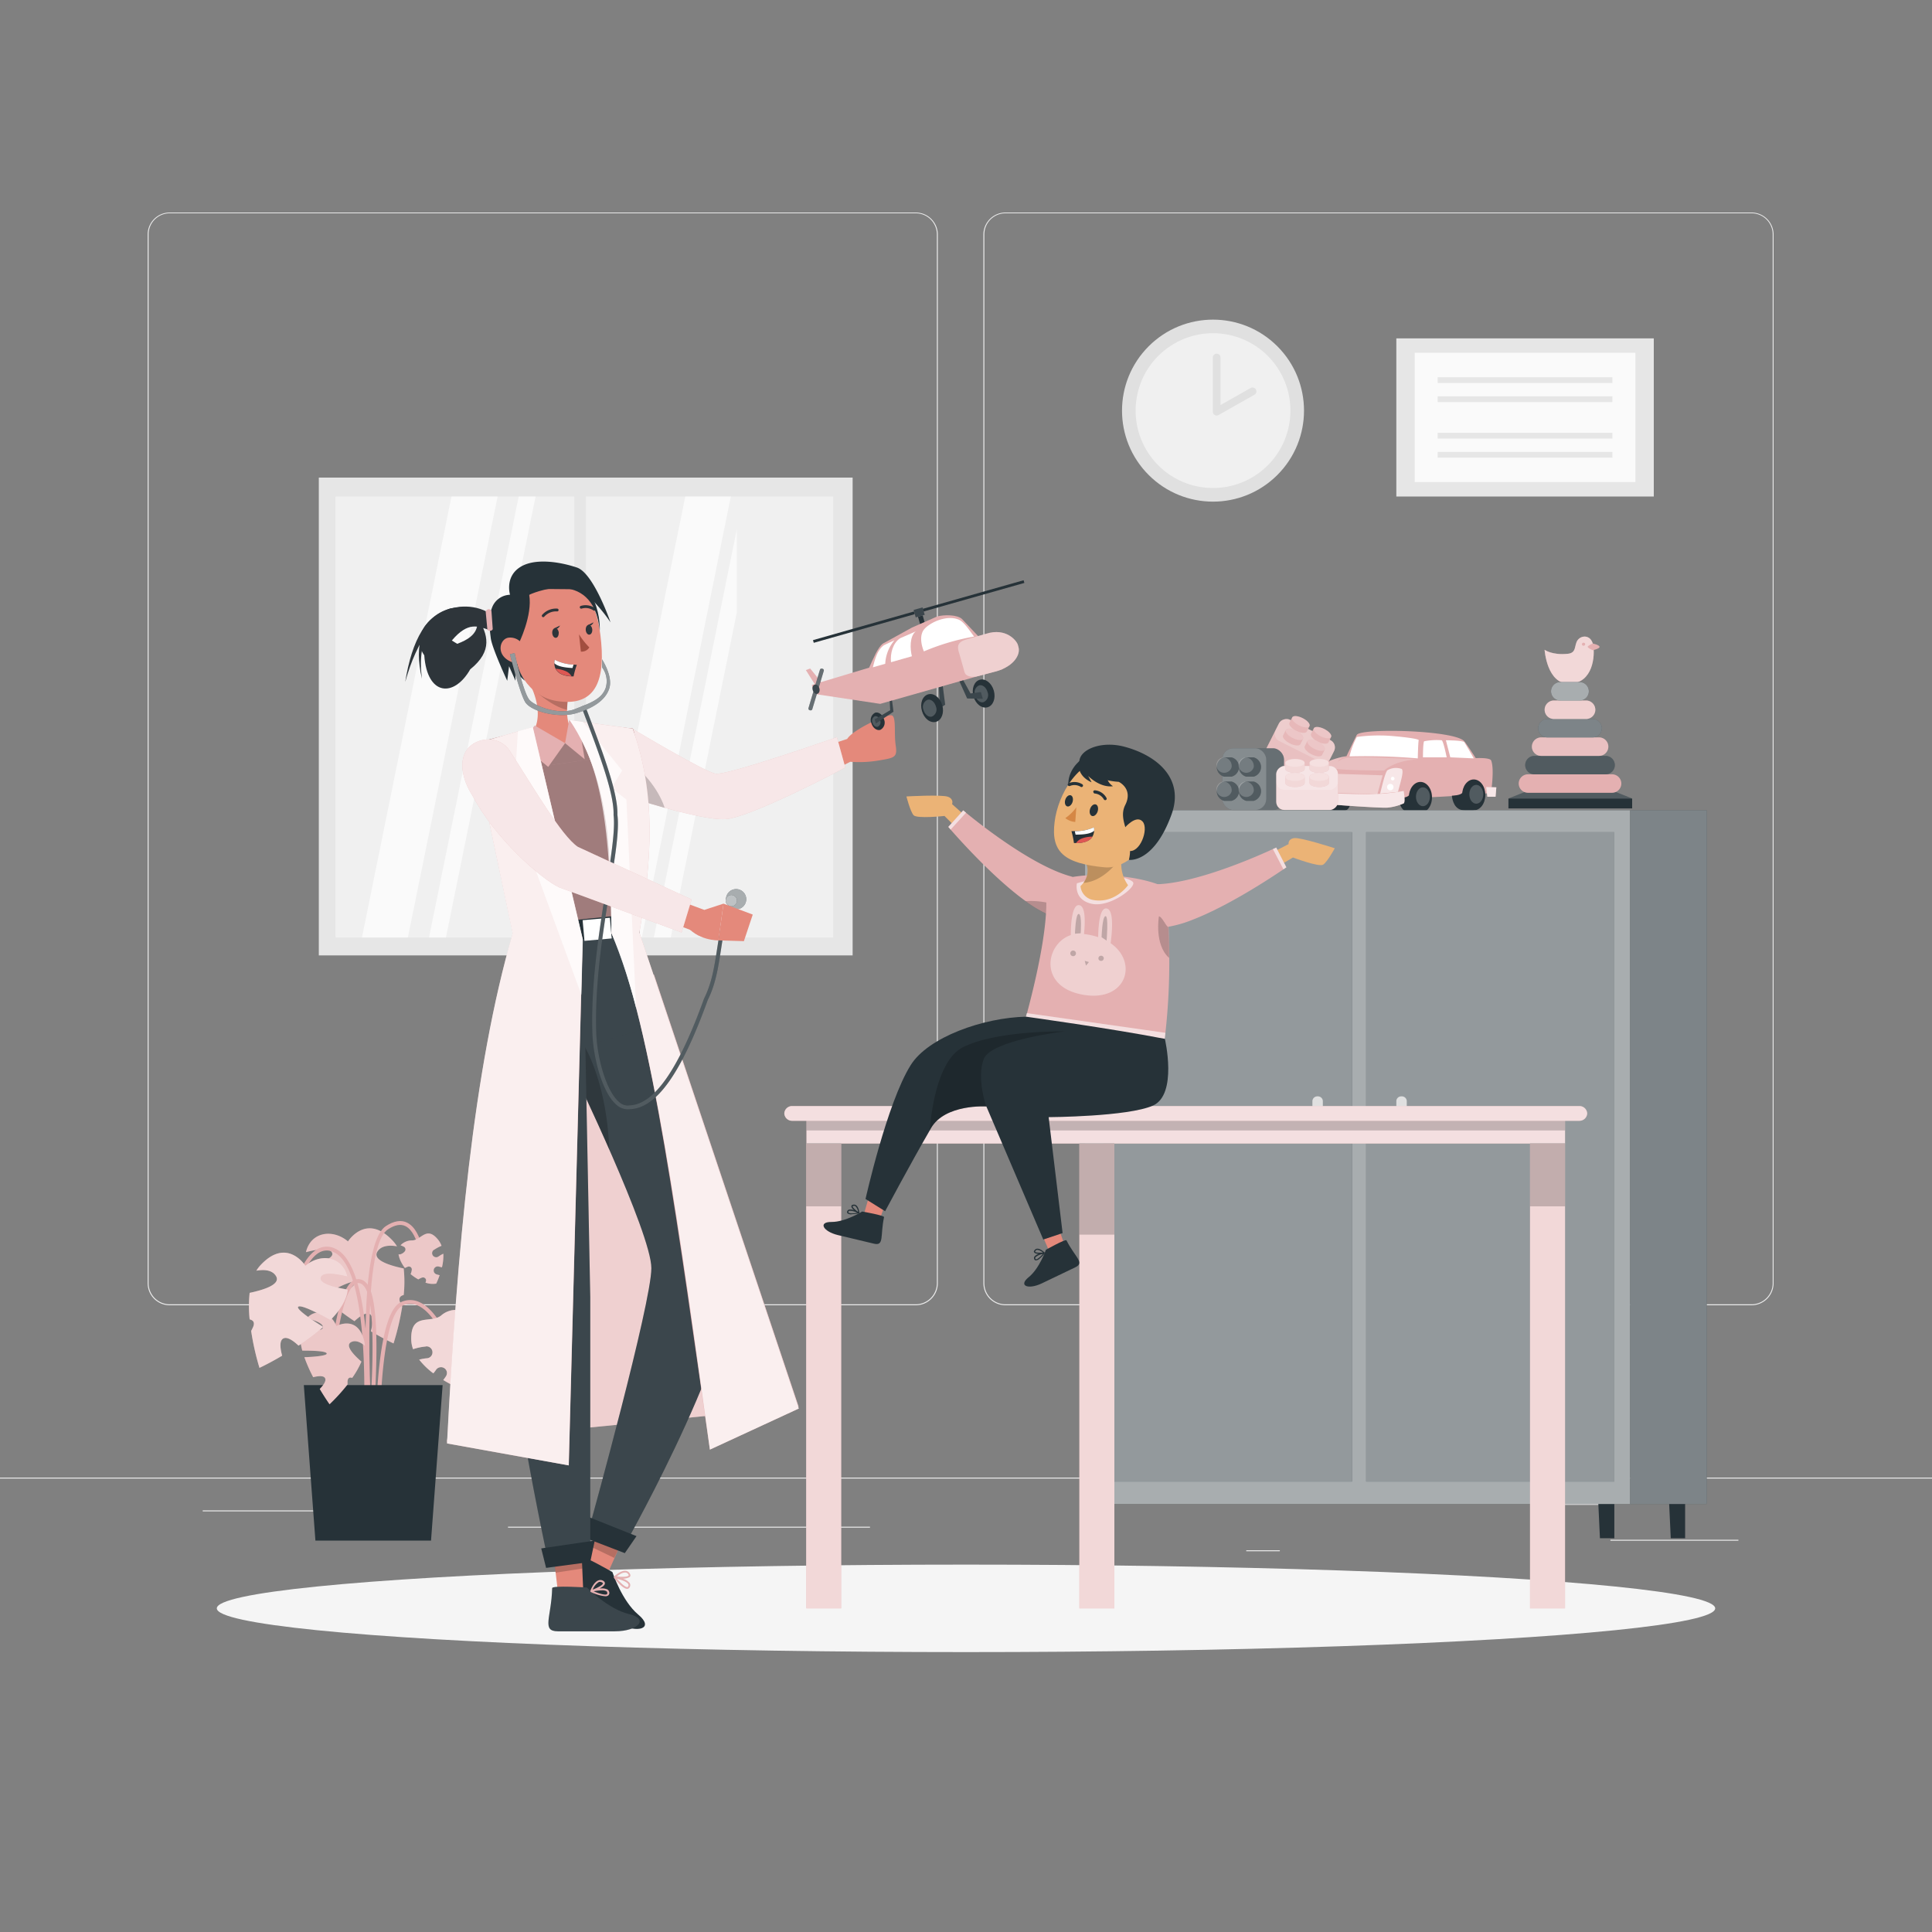 <svg xmlns="http://www.w3.org/2000/svg" viewBox="0 0 500 500"><rect x="0" y="0" width="500" height="500" fill="#808080" stroke="none"/><g id="freepik--background-complete--inject-29"><rect y="382.4" width="500" height="0.25" style="fill:#ebebeb"></rect><rect x="416.78" y="398.49" width="33.12" height="0.25" style="fill:#ebebeb"></rect><rect x="322.53" y="401.21" width="8.69" height="0.25" style="fill:#ebebeb"></rect><rect x="396.59" y="389.21" width="19.19" height="0.25" style="fill:#ebebeb"></rect><rect x="52.46" y="390.89" width="43.19" height="0.25" style="fill:#ebebeb"></rect><rect x="104.56" y="390.89" width="6.33" height="0.25" style="fill:#ebebeb"></rect><rect x="131.47" y="395.11" width="93.68" height="0.25" style="fill:#ebebeb"></rect><path d="M237,337.8H43.91a5.71,5.71,0,0,1-5.7-5.71V60.66A5.71,5.71,0,0,1,43.91,55H237a5.71,5.71,0,0,1,5.71,5.71V332.09A5.71,5.71,0,0,1,237,337.8ZM43.91,55.2a5.46,5.46,0,0,0-5.45,5.46V332.09a5.46,5.46,0,0,0,5.45,5.46H237a5.47,5.47,0,0,0,5.46-5.46V60.66A5.47,5.47,0,0,0,237,55.2Z" style="fill:#ebebeb"></path><path d="M453.31,337.8H260.21a5.72,5.72,0,0,1-5.71-5.71V60.66A5.72,5.72,0,0,1,260.21,55h193.1A5.71,5.71,0,0,1,459,60.66V332.09A5.71,5.71,0,0,1,453.31,337.8ZM260.21,55.2a5.47,5.47,0,0,0-5.46,5.46V332.09a5.47,5.47,0,0,0,5.46,5.46h193.1a5.47,5.47,0,0,0,5.46-5.46V60.66a5.47,5.47,0,0,0-5.46-5.46Z" style="fill:#ebebeb"></path><circle cx="313.93" cy="106.27" r="23.55" transform="translate(16.8 253.11) rotate(-45)" style="fill:#e0e0e0"></circle><circle cx="313.93" cy="106.27" r="20.03" transform="translate(-6.8 189.8) rotate(-33.3)" style="fill:#f0f0f0"></circle><polyline points="314.87 92.54 314.87 106.54 324.15 101.29" style="fill:#f0f0f0"></polyline><path d="M314.87,107.54a1,1,0,0,1-1-1v-14a1,1,0,0,1,2,0v12.28l7.79-4.4a1,1,0,0,1,1.36.37,1,1,0,0,1-.38,1.37l-9.28,5.25A1.05,1.05,0,0,1,314.87,107.54Z" style="fill:#e0e0e0"></path><rect x="82.51" y="123.6" width="138.15" height="123.66" style="fill:#e6e6e6"></rect><rect x="86.82" y="128.5" width="128.81" height="114.12" style="fill:#f0f0f0"></rect><polygon points="128.78 128.5 105.56 242.62 93.68 242.62 116.84 128.5 128.78 128.5" style="fill:#fafafa"></polygon><polygon points="138.61 128.5 115.41 242.62 111.03 242.62 134.24 128.5 138.61 128.5" style="fill:#fafafa"></polygon><polygon points="190.68 158.55 173.59 242.62 169.21 242.62 190.68 137.03 190.68 158.55" style="fill:#fafafa"></polygon><polygon points="177.35 128.5 189.13 128.5 166.1 242.62 154.16 242.62 177.35 128.5" style="fill:#fafafa"></polygon><rect x="148.62" y="123.6" width="3.02" height="123.66" style="fill:#e6e6e6"></rect><rect x="361.37" y="87.57" width="66.63" height="40.93" style="fill:#e6e6e6"></rect><rect x="366.13" y="91.3" width="57.11" height="33.46" style="fill:#fafafa"></rect><rect x="372.07" y="97.63" width="45.22" height="1.49" style="fill:#e6e6e6"></rect><rect x="372.07" y="102.57" width="45.22" height="1.49" style="fill:#e6e6e6"></rect><rect x="372.07" y="112.01" width="45.22" height="1.49" style="fill:#e6e6e6"></rect><rect x="372.07" y="116.95" width="45.22" height="1.49" style="fill:#e6e6e6"></rect></g><g id="freepik--Shadow--inject-29"><ellipse id="freepik--path--inject-29" cx="250" cy="416.24" rx="193.89" ry="11.32" style="fill:#f5f5f5"></ellipse></g><g id="freepik--Furniture--inject-29"><path d="M343.69,202.87s-1.3,4.68,0,6.33c.59.74,4,1,4.87.41,1.66-1.08,1.2-5.85,1.2-5.85Z" style="fill:#263238"></path><path d="M385.86,205.22s-29.13,3.05-45.56,0a27.29,27.29,0,0,1,1.44-6.09h0a5.46,5.46,0,0,1,.46-.84,4,4,0,0,1,1.52-1.2l.44-.21a18.73,18.73,0,0,1,4.3-1.17h0s2.57-5.42,2.72-5.58c1.53-1.75,25.11-1.16,27.74,1.67.56.6,3,4.4,3,4.4s3.7-.2,4,.63C386.81,199.12,385.86,205.22,385.86,205.22Z" style="fill:#E4B0B1"></path><path d="M349.26,195.76a157,157,0,0,1,17.66.51s.09-4.15.24-4.69-7.92-1.26-9.34-1.23a41.52,41.52,0,0,0-6.67.37A19.2,19.2,0,0,0,349.26,195.76Z" style="fill:#fff"></path><path d="M370.6,206.36c0,2.23-1.34,4-3,4s-3-1.81-3-4,1.34-4,3-4S370.6,204.13,370.6,206.36Z" style="fill:#263238"></path><path d="M370.06,206.2c0,1.35-.81,2.44-1.8,2.44s-1.81-1.09-1.81-2.44.81-2.44,1.81-2.44S370.06,204.85,370.06,206.2Z" style="fill:#fff;opacity:0.2"></path><path d="M364.66,205.77c-.39.75-2.71.79-2.71.79s.12,2.28,1.54,3.28,4.13.56,4.13.56Z" style="fill:#263238"></path><path d="M384.4,205.72c0,2.23-1.33,4-3,4s-3-1.8-3-4,1.33-4,3-4S384.4,203.49,384.4,205.72Z" style="fill:#263238"></path><path d="M383.87,205.56c0,1.35-.81,2.44-1.81,2.44s-1.8-1.09-1.8-2.44.81-2.44,1.8-2.44S383.87,204.21,383.87,205.56Z" style="fill:#fff;opacity:0.2"></path><path d="M378.47,205.12c-.39.76-2.72.8-2.72.8s.12,2.28,1.55,3.28,4.12.55,4.12.55Z" style="fill:#263238"></path><path d="M340.59,203.37l-.86.77s.31,3.53.86,3.7,17,1.38,18.58,1.17a13.51,13.51,0,0,0,4.11-1.1c.48-.36,0-3.21,0-3.21a56.72,56.72,0,0,1-9,.87c-3.72-.08-12.21-.14-12.81-.87A6.63,6.63,0,0,1,340.59,203.37Z" style="fill:#E4B0B1"></path><path d="M366.88,196.53c-6.07.28-8.68,2.88-8.68,2.88s-14.07,0-14.27-.85a3.3,3.3,0,0,1,.23-1.68,18.73,18.73,0,0,1,4.3-1.17c-2,.66-2.23,1.38-2.23,1.38a6,6,0,0,1,2.43-1C353.83,195.7,366.88,196.53,366.88,196.53Z" style="fill:#fff;opacity:0.2"></path><path d="M368.26,196s0-3.89.31-4.16a16.49,16.49,0,0,1,4.53-.26c.45.14,1.3,4.42,1.3,4.42Z" style="fill:#fff"></path><path d="M375.34,196l-1.14-4.42s4.43,0,4.78.52,2.44,4.17,2.44,4.17Z" style="fill:#fff"></path><path d="M340.59,203.37l-.86.77s.31,3.53.86,3.7,17,1.38,18.58,1.17a13.51,13.51,0,0,0,4.11-1.1c.48-.36,0-3.21,0-3.21a56.72,56.72,0,0,1-9,.87c-3.72-.08-12.21-.14-12.81-.87A6.63,6.63,0,0,1,340.59,203.37Z" style="fill:#fff;opacity:0.7"></path><path d="M342.58,200.7c-.05.25-.2.44-.34.41s-.21-.26-.16-.51.2-.43.34-.4S342.63,200.45,342.58,200.7Z" style="fill:#fff"></path><polygon points="343.89 200.21 343.24 205.13 356.46 205.56 357.82 200.65 343.89 200.21" style="fill:#fff;opacity:0.4"></polygon><polygon points="357.18 205.38 361.8 204.94 362.77 199.02 358.98 199.38 357.18 205.38" style="fill:#E4B0B1"></polygon><path d="M357.18,205.38l4.62-.44c.57-2.3,1.56-5.14,1-5.92a4.34,4.34,0,0,0-3.79.36C358.39,200.31,357.78,203,357.18,205.38Z" style="fill:#fff;opacity:0.7"></path><path d="M360.64,203.69a.83.83,0,1,1-.82-.82A.82.82,0,0,1,360.64,203.69Z" style="fill:#fff"></path><path d="M360.9,201.5a.47.47,0,0,1-.46.47.47.47,0,1,1,.46-.47Z" style="fill:#fff"></path><path d="M340.76,203.69l.7,1,1.31.38c.38-2.41,1.15-5.67.66-6.21s-.72-.75-1.23-.58l-.46.84A16,16,0,0,0,340.76,203.69Z" style="fill:#fff;opacity:0.7"></path><path d="M342.52,203c0,.45-.26.81-.52.79s-.43-.41-.4-.86.27-.81.52-.79S342.56,202.55,342.52,203Z" style="fill:#fff"></path><polygon points="384.62 203.69 384.93 206.2 387.05 206.2 387.25 203.76 384.62 203.69" style="fill:#E4B0B1"></polygon><polygon points="384.62 203.69 384.93 206.2 387.05 206.2 387.25 203.76 384.62 203.69" style="fill:#fff;opacity:0.7"></polygon><polygon points="283.53 385.78 284.1 398.09 287.83 398.09 287.83 388.69 283.53 385.78" style="fill:#263238"></polygon><polygon points="413.49 385.78 414.06 398.09 417.79 398.09 417.79 388.69 413.49 385.78" style="fill:#263238"></polygon><rect x="280.81" y="209.69" width="141.11" height="179.55" style="fill:#263238"></rect><rect x="280.81" y="209.69" width="141.11" height="179.55" style="fill:#fff;opacity:0.6"></rect><polygon points="431.82 385.78 432.39 398.09 436.11 398.09 436.11 388.69 431.82 385.78" style="fill:#263238"></polygon><rect x="285.68" y="215.37" width="64.23" height="168.06" style="fill:#263238"></rect><rect x="285.68" y="215.37" width="64.23" height="168.06" style="fill:#fff;opacity:0.5"></rect><rect x="353.56" y="215.37" width="64.23" height="168.06" style="fill:#263238"></rect><rect x="353.56" y="215.37" width="64.23" height="168.06" style="fill:#fff;opacity:0.5"></rect><path d="M341,294.14h0a1.26,1.26,0,0,0,1.35-1.17v-8.06a1.27,1.27,0,0,0-1.35-1.17h0a1.27,1.27,0,0,0-1.35,1.17V293A1.26,1.26,0,0,0,341,294.14Z" style="fill:#e0e0e0"></path><path d="M362.72,294.14h0a1.26,1.26,0,0,0,1.35-1.17v-8.06a1.27,1.27,0,0,0-1.35-1.17h0a1.27,1.27,0,0,0-1.35,1.17V293A1.26,1.26,0,0,0,362.72,294.14Z" style="fill:#e0e0e0"></path><rect x="421.92" y="209.69" width="19.79" height="179.55" style="fill:#263238"></rect><rect x="421.92" y="209.69" width="19.79" height="179.55" style="fill:#fff;opacity:0.4"></rect><polygon points="422.4 206.66 422.4 209.21 390.38 209.21 390.38 206.66 398.5 203.44 414.28 203.44 422.4 206.66" style="fill:#263238"></polygon><polygon points="422.4 206.66 422.4 206.68 390.38 206.68 390.38 206.66 398.5 203.44 414.28 203.44 422.4 206.66" style="fill:#fff;opacity:0.2"></polygon><path d="M405.74,169.2c2.39-.24,1.58-2.24,2.57-3.56s3.49-1.41,4,1.32,0,9.74-6,10-6.57-8.8-6.57-8.8S401.67,169.62,405.74,169.2Z" style="fill:#E4B0B1"></path><path d="M405.74,169.2c2.39-.24,1.58-2.24,2.57-3.56s3.49-1.41,4,1.32,0,9.74-6,10-6.57-8.8-6.57-8.8S401.67,169.62,405.74,169.2Z" style="fill:#fff;opacity:0.5"></path><path d="M412.19,166.53s1.68.35,1.77.85-1.77.9-1.77.9-1.31-.6-1.31-.88S412.19,166.53,412.19,166.53Z" style="fill:#E4B0B1"></path><path d="M410.24,166.73a.38.38,0,0,1-.38.38.39.39,0,1,1,0-.77A.38.38,0,0,1,410.24,166.73Z" style="fill:#E4B0B1"></path><path d="M417.21,205.17H395.43a2.4,2.4,0,0,1-2.39-2.39h0a2.4,2.4,0,0,1,2.39-2.39h21.78a2.4,2.4,0,0,1,2.39,2.39h0A2.4,2.4,0,0,1,417.21,205.17Z" style="fill:#E4B0B1"></path><path d="M415.53,200.4H397.11a2.4,2.4,0,0,1-2.39-2.39h0a2.39,2.39,0,0,1,2.39-2.39h18.42a2.4,2.4,0,0,1,2.39,2.39h0A2.4,2.4,0,0,1,415.53,200.4Z" style="fill:#263238"></path><path d="M413.84,195.62h-15a2.39,2.39,0,0,1-2.39-2.39h0a2.4,2.4,0,0,1,2.39-2.39h15a2.4,2.4,0,0,1,2.4,2.39h0A2.4,2.4,0,0,1,413.84,195.62Z" style="fill:#E4B0B1"></path><path d="M412.16,190.85h-11.7a2.4,2.4,0,0,1-2.39-2.39h0a2.4,2.4,0,0,1,2.39-2.39h11.7a2.39,2.39,0,0,1,2.39,2.39h0A2.4,2.4,0,0,1,412.16,190.85Z" style="fill:#263238"></path><path d="M410.48,186.07h-8.34a2.4,2.4,0,0,1-2.39-2.39h0a2.4,2.4,0,0,1,2.39-2.39h8.34a2.4,2.4,0,0,1,2.39,2.39h0A2.39,2.39,0,0,1,410.48,186.07Z" style="fill:#E4B0B1"></path><path d="M408.8,181.3h-5a2.4,2.4,0,0,1-2.39-2.39h0a2.39,2.39,0,0,1,2.39-2.39h5a2.39,2.39,0,0,1,2.39,2.39h0A2.4,2.4,0,0,1,408.8,181.3Z" style="fill:#263238"></path><path d="M415.53,200.4H397.11a2.4,2.4,0,0,1-2.39-2.39h0a2.39,2.39,0,0,1,2.39-2.39h18.42a2.4,2.4,0,0,1,2.39,2.39h0A2.4,2.4,0,0,1,415.53,200.4Z" style="fill:#fff;opacity:0.2"></path><path d="M413.84,195.62h-15a2.39,2.39,0,0,1-2.39-2.39h0a2.4,2.4,0,0,1,2.39-2.39h15a2.4,2.4,0,0,1,2.4,2.39h0A2.4,2.4,0,0,1,413.84,195.62Z" style="fill:#fff;opacity:0.2"></path><path d="M412.16,190.85h-11.7a2.4,2.4,0,0,1-2.39-2.39h0a2.4,2.4,0,0,1,2.39-2.39h11.7a2.39,2.39,0,0,1,2.39,2.39h0A2.4,2.4,0,0,1,412.16,190.85Z" style="fill:#fff;opacity:0.4"></path><path d="M410.48,186.07h-8.34a2.4,2.4,0,0,1-2.39-2.39h0a2.4,2.4,0,0,1,2.39-2.39h8.34a2.4,2.4,0,0,1,2.39,2.39h0A2.39,2.39,0,0,1,410.48,186.07Z" style="fill:#fff;opacity:0.4"></path><path d="M408.8,181.3h-5a2.4,2.4,0,0,1-2.39-2.39h0a2.39,2.39,0,0,1,2.39-2.39h5a2.39,2.39,0,0,1,2.39,2.39h0A2.4,2.4,0,0,1,408.8,181.3Z" style="fill:#fff;opacity:0.6"></path><rect x="330.84" y="186.04" width="11.37" height="15.96" rx="2.09" transform="translate(661.09 -19.42) rotate(116.71)" style="fill:#E4B0B1"></rect><rect x="330.84" y="186.04" width="11.37" height="15.96" rx="2.09" transform="translate(661.09 -19.42) rotate(116.71)" style="fill:#fff;opacity:0.2"></rect><rect x="334.62" y="183.71" width="6.16" height="15.96" rx="2.09" transform="translate(660.71 -23.84) rotate(116.71)" style="fill:#fff;opacity:0.2"></rect><path d="M343.78,192.14c.09-.17.63-1.24.71-1.41.27-.52-.53-1.45-1.76-2.07s-2.45-.7-2.71-.19c-.09.17-.63,1.25-.71,1.42-.26.51.53,1.44,1.76,2.06S343.52,192.66,343.78,192.14Z" style="fill:#E4B0B1"></path><path d="M343.78,192.14c.09-.17.63-1.24.71-1.41.27-.52-.53-1.45-1.76-2.07s-2.45-.7-2.71-.19c-.09.17-.63,1.25-.71,1.42-.26.51.53,1.44,1.76,2.06S343.52,192.66,343.78,192.14Z" style="fill:#fff;opacity:0.1"></path><path d="M341.78,190.54c-1.23-.62-2-1.55-1.76-2.07s1.47-.43,2.71.19,2,1.55,1.76,2.07S343,191.16,341.78,190.54Z" style="fill:#fff;opacity:0.2"></path><path d="M338.19,189.32l.71-1.41c.26-.52-.53-1.44-1.77-2.06s-2.45-.71-2.71-.19c-.08.17-.62,1.24-.71,1.41-.26.52.53,1.44,1.77,2.07S337.93,189.84,338.19,189.32Z" style="fill:#E4B0B1"></path><path d="M338.19,189.32l.71-1.41c.26-.52-.53-1.44-1.77-2.06s-2.45-.71-2.71-.19c-.08.17-.62,1.24-.71,1.41-.26.52.53,1.44,1.77,2.07S337.93,189.84,338.19,189.32Z" style="fill:#fff;opacity:0.1"></path><path d="M336.19,187.73c-1.24-.63-2-1.55-1.77-2.07s1.48-.44,2.71.19,2,1.54,1.77,2.06S337.42,188.35,336.19,187.73Z" style="fill:#fff;opacity:0.2"></path><path d="M342.14,195.4l.71-1.41c.27-.52-.53-1.45-1.76-2.07s-2.45-.71-2.71-.19c-.09.17-.63,1.25-.71,1.42-.26.51.53,1.44,1.76,2.06S341.88,195.92,342.14,195.4Z" style="fill:#E4B0B1"></path><path d="M342.14,195.4l.71-1.41c.27-.52-.53-1.45-1.76-2.07s-2.45-.71-2.71-.19c-.09.17-.63,1.25-.71,1.42-.26.51.53,1.44,1.76,2.06S341.88,195.92,342.14,195.4Z" style="fill:#fff;opacity:0.1"></path><path d="M340.14,193.8c-1.23-.62-2-1.55-1.76-2.07s1.47-.43,2.71.19,2,1.55,1.76,2.07S341.38,194.42,340.14,193.8Z" style="fill:#fff;opacity:0.2"></path><path d="M336.55,192.58c.08-.17.62-1.24.71-1.41.26-.52-.53-1.44-1.77-2.06s-2.45-.71-2.71-.19c-.08.17-.62,1.24-.71,1.41-.26.52.53,1.44,1.77,2.07S336.29,193.1,336.55,192.58Z" style="fill:#E4B0B1"></path><path d="M336.55,192.58c.08-.17.62-1.24.71-1.41.26-.52-.53-1.44-1.77-2.06s-2.45-.71-2.71-.19c-.08.17-.62,1.24-.71,1.41-.26.52.53,1.44,1.77,2.07S336.29,193.1,336.55,192.58Z" style="fill:#fff;opacity:0.1"></path><path d="M334.55,191c-1.24-.62-2-1.54-1.77-2.06s1.48-.44,2.71.19,2,1.54,1.77,2.06S335.78,191.61,334.55,191Z" style="fill:#fff;opacity:0.2"></path><rect x="316.33" y="193.66" width="15.96" height="15.96" rx="2.83" style="fill:#263238"></rect><rect x="316.33" y="193.66" width="15.96" height="15.96" rx="2.83" style="fill:#fff;opacity:0.3"></rect><rect x="316.33" y="193.66" width="11.36" height="15.96" rx="2.83" style="fill:#fff;opacity:0.2"></rect><path d="M318.71,196h-1.9a2.59,2.59,0,0,0,0,5h1.9a2.58,2.58,0,0,0,0-5Z" style="fill:#263238"></path><path d="M318.71,196h-1.9a2.59,2.59,0,0,0,0,5h1.9a2.58,2.58,0,0,0,0-5Z" style="fill:#fff;opacity:0.2"></path><path d="M318.75,198.51a2,2,0,1,1-1.94-2.51A2.28,2.28,0,0,1,318.75,198.51Z" style="fill:#fff;opacity:0.2"></path><path d="M318.71,202.26h-1.9a2.59,2.59,0,0,0,0,5h1.9a2.58,2.58,0,0,0,0-5Z" style="fill:#263238"></path><path d="M318.71,202.26h-1.9a2.59,2.59,0,0,0,0,5h1.9a2.58,2.58,0,0,0,0-5Z" style="fill:#fff;opacity:0.2"></path><path d="M318.75,204.77a2,2,0,1,1-1.94-2.51A2.28,2.28,0,0,1,318.75,204.77Z" style="fill:#fff;opacity:0.2"></path><path d="M324.44,196h-1.91a2.59,2.59,0,0,0,0,5h1.91a2.59,2.59,0,0,0,0-5Z" style="fill:#263238"></path><path d="M324.44,196h-1.91a2.59,2.59,0,0,0,0,5h1.91a2.59,2.59,0,0,0,0-5Z" style="fill:#fff;opacity:0.2"></path><path d="M324.47,198.51a2,2,0,1,1-1.94-2.51A2.28,2.28,0,0,1,324.47,198.51Z" style="fill:#fff;opacity:0.2"></path><path d="M324.44,202.26h-1.91a2.59,2.59,0,0,0,0,5h1.91a2.59,2.59,0,0,0,0-5Z" style="fill:#263238"></path><path d="M324.44,202.26h-1.91a2.59,2.59,0,0,0,0,5h1.91a2.59,2.59,0,0,0,0-5Z" style="fill:#fff;opacity:0.2"></path><path d="M324.47,204.77a2,2,0,1,1-1.94-2.51A2.28,2.28,0,0,1,324.47,204.77Z" style="fill:#fff;opacity:0.2"></path><rect x="332.59" y="195.95" width="11.37" height="15.96" rx="2.09" transform="translate(542.21 -134.35) rotate(90)" style="fill:#E4B0B1"></rect><rect x="332.59" y="195.95" width="11.37" height="15.96" rx="2.09" transform="translate(542.21 -134.35) rotate(90)" style="fill:#fff;opacity:0.6"></rect><rect x="335.2" y="193.34" width="6.16" height="15.96" rx="2.09" transform="translate(539.6 -136.96) rotate(90)" style="fill:#fff;opacity:0.2"></rect><path d="M343.92,199v-1.58c0-.58-1.13-1-2.51-1s-2.51.47-2.51,1V199c0,.58,1.13,1,2.51,1S343.92,199.57,343.92,199Z" style="fill:#E4B0B1"></path><path d="M343.92,199v-1.58c0-.58-1.13-1-2.51-1s-2.51.47-2.51,1V199c0,.58,1.13,1,2.51,1S343.92,199.57,343.92,199Z" style="fill:#fff;opacity:0.5"></path><ellipse cx="341.41" cy="197.41" rx="2.51" ry="1.05" style="fill:#fff;opacity:0.2"></ellipse><path d="M337.65,199v-1.58c0-.58-1.12-1-2.5-1s-2.51.47-2.51,1V199c0,.58,1.12,1,2.51,1S337.65,199.57,337.65,199Z" style="fill:#E4B0B1"></path><path d="M337.65,199v-1.58c0-.58-1.12-1-2.5-1s-2.51.47-2.51,1V199c0,.58,1.12,1,2.51,1S337.65,199.57,337.65,199Z" style="fill:#fff;opacity:0.5"></path><path d="M335.15,198.46c-1.39,0-2.51-.47-2.51-1.05s1.12-1,2.51-1,2.5.47,2.5,1S336.53,198.46,335.15,198.46Z" style="fill:#fff;opacity:0.2"></path><path d="M343.92,202.64v-1.58c0-.58-1.13-1.05-2.51-1.05s-2.51.47-2.51,1.05v1.58c0,.58,1.13,1.05,2.51,1.05S343.92,203.22,343.92,202.64Z" style="fill:#E4B0B1"></path><path d="M343.92,202.64v-1.58c0-.58-1.13-1.05-2.51-1.05s-2.51.47-2.51,1.05v1.58c0,.58,1.13,1.05,2.51,1.05S343.92,203.22,343.92,202.64Z" style="fill:#fff;opacity:0.5"></path><ellipse cx="341.41" cy="201.06" rx="2.51" ry="1.05" style="fill:#fff;opacity:0.2"></ellipse><path d="M337.65,202.64v-1.58c0-.58-1.12-1.05-2.5-1.05s-2.51.47-2.51,1.05v1.58c0,.58,1.12,1.05,2.51,1.05S337.65,203.22,337.65,202.64Z" style="fill:#E4B0B1"></path><path d="M337.65,202.64v-1.58c0-.58-1.12-1.05-2.5-1.05s-2.51.47-2.51,1.05v1.58c0,.58,1.12,1.05,2.51,1.05S337.65,203.22,337.65,202.64Z" style="fill:#fff;opacity:0.5"></path><path d="M335.15,202.11c-1.39,0-2.51-.47-2.51-1.05s1.12-1.05,2.51-1.05,2.5.47,2.5,1.05S336.53,202.11,335.15,202.11Z" style="fill:#fff;opacity:0.2"></path></g><g id="freepik--Table--inject-29"><rect x="208.72" y="289.18" width="196.31" height="6.76" style="fill:#E4B0B1"></rect><polygon points="405.03 295.94 208.72 295.94 208.72 289.18 405.03 289.18 405.03 295.94 405.03 295.94" style="fill:#fff;isolation:isolate;opacity:0.6"></polygon><rect x="208.72" y="289.18" width="196.31" height="3.38" style="isolation:isolate;opacity:0.2"></rect><path d="M408.68,290.06H205.06a2,2,0,0,1-2.08-1.91h0a2,2,0,0,1,2.08-1.9H408.68a2,2,0,0,1,2.08,1.9h0A2,2,0,0,1,408.68,290.06Z" style="fill:#E4B0B1"></path><path d="M408.68,290.06H205.06a2,2,0,0,1-2.08-1.91h0a2,2,0,0,1,2.08-1.9H408.68a2,2,0,0,1,2.08,1.9h0A2,2,0,0,1,408.68,290.06Z" style="fill:#fff;isolation:isolate;opacity:0.6"></path><rect x="208.64" y="295.95" width="9.06" height="120.29" style="fill:#E4B0B1"></rect><rect x="208.64" y="295.86" width="9.06" height="120.38" style="fill:#fff;opacity:0.5"></rect><rect x="208.64" y="295.86" width="9.06" height="16.34" style="opacity:0.2"></rect><rect x="395.97" y="295.95" width="9.06" height="120.29" style="fill:#E4B0B1"></rect><rect x="395.97" y="295.86" width="9.06" height="120.38" style="fill:#fff;opacity:0.5"></rect><rect x="395.97" y="295.86" width="9.06" height="16.34" style="opacity:0.2"></rect><rect x="279.34" y="295.95" width="9.06" height="120.29" style="fill:#E4B0B1"></rect><rect x="279.34" y="295.86" width="9.06" height="120.38" style="fill:#fff;opacity:0.5"></rect><rect x="279.34" y="295.86" width="9.06" height="23.66" style="opacity:0.2"></rect></g><g id="freepik--character-2--inject-29"><g id="freepik--group--inject-29"><polygon points="223.58 314.26 227.77 315.26 229.88 309.48 231.8 304.21 227.03 302.19 225.2 308.57 223.58 314.26" style="fill:#e4897b"></polygon><path d="M228.79,315c.1-.46-5.66-1.46-5.66-1.46s-4.35,2.72-7.93,2.7-2.17,2.48,1.62,3.39l9.38,2.24C228.89,322.49,227.76,319.8,228.79,315Z" style="fill:#263238"></path><path d="M219.32,314a.57.57,0,0,1,0-.64.64.64,0,0,1,.4-.31,2.4,2.4,0,0,1,1.3.17c-.4-.36-.73-.76-.68-1.06s.2-.33.49-.39a.93.93,0,0,1,.74.16c.69.5.85,1.94.86,2a.15.15,0,0,1,0,.07l0,0,0,0h0l-.05,0a10.24,10.24,0,0,1-1.84.22A1.51,1.51,0,0,1,219.32,314Zm.49-.65a.32.32,0,0,0-.21.16c-.11.21,0,.28,0,.31.21.28,1.33.22,2.25.06A3.81,3.81,0,0,0,219.81,313.35Zm1.09-1.27c-.08,0-.23.06-.25.14,0,.26.66.89,1.43,1.41a2.58,2.58,0,0,0-.68-1.45.6.6,0,0,0-.36-.12Z" style="fill:#263238"></path><polygon points="271.48 323.71 275.37 321.85 273.37 316.02 271.54 310.73 266.56 312.16 269.16 318.27 271.48 323.71" style="fill:#e4897b"></polygon><path d="M276,321c-.21-.42-5.32,2.44-5.32,2.44s-1.66,4.84-4.45,7.09-.13,3.29,3.38,1.61l8.7-4.17C280.79,326.76,278.21,325.38,276,321Z" style="fill:#263238"></path><path d="M268,326.19a.57.57,0,0,1-.39-.5.62.62,0,0,1,.11-.5,2.41,2.41,0,0,1,1.11-.69c-.53,0-1-.12-1.19-.39s0-.38.14-.61a.88.88,0,0,1,.67-.34c.85-.05,1.88,1,1.93,1l0,.06v.1h0l0,.05a9.71,9.71,0,0,1-1.29,1.33A1.52,1.52,0,0,1,268,326.19Zm0-.82a.32.32,0,0,0-.06.26c0,.23.13.25.17.26.34.08,1.17-.67,1.79-1.37A3.81,3.81,0,0,0,268,325.37Zm0-1.67c0,.06-.14.19-.1.26.13.23,1.08.28,2,.2a2.61,2.61,0,0,0-1.45-.7.63.63,0,0,0-.35.13Z" style="fill:#263238"></path><path d="M250.87,212.1l-4.48-4s.54-1.24-1-1.88-10.81-.1-10.81-.1,1,3.9,1.86,4.86,8,.19,8,.19l3.66,3.69Z" style="fill:#ebb376"></path><path d="M245.42,214l.6.7c2.36,2.69,11.19,12.57,19.36,18.47a31.06,31.06,0,0,0,6.47,3.76l1.55-2.75,4.14-7.27c-10.05-2.54-24.22-13.85-27.56-16.59-.47-.38-.72-.6-.72-.6Z" style="fill:#E4B0B1"></path><path d="M265.38,233.21a31.06,31.06,0,0,0,6.47,3.76l1.55-2.75A22.39,22.39,0,0,0,265.38,233.21Z" style="isolation:isolate;opacity:0.2"></path><path d="M245.42,214l.6.7,4-4.38c-.47-.38-.72-.6-.72-.6Z" style="fill:#fff;opacity:0.6"></path><path d="M328.12,221.21l5.36-2.75s-.22-1.33,1.47-1.56,10.49,2.63,10.49,2.63-1.92,3.53-3,4.24-7.82-1.85-7.82-1.85l-4.47,2.65Z" style="fill:#ebb376"></path><path d="M332.91,224.46l-.76.52c-2.95,2-14,9.35-23.39,13a31,31,0,0,1-7.2,2l-.82-3.05-2.16-8.08c10.36.08,26.92-7.3,30.85-9.11l.85-.4Z" style="fill:#E4B0B1"></path><path d="M332.91,224.46l-.76.52-2.72-5.23.85-.4Z" style="fill:#fff;opacity:0.6"></path><path d="M264.53,266.57l36.9,2.22c.06-.5.13-1,.18-1.5a167,167,0,0,0,1-19.37c0-3.87-.16-7.39-.31-10.27-.26-4.84-.59-7.9-.59-7.9s-5.1-2.95-16.33-3.25a38.09,38.09,0,0,0-9.87.86,6.18,6.18,0,0,0-4.72,6.08c.07,8.62-3.17,21.93-5,28.76C265,264.89,264.53,266.57,264.53,266.57Z" style="fill:#E4B0B1"></path><path d="M302.57,247.92c0-3.87-.06-5.17-.21-8-.71-.28-1.59-2.7-2.43-2.77C299.93,237.1,298.66,244.45,302.57,247.92Z" style="isolation:isolate;opacity:0.2"></path><path d="M293.17,228.24s-1.75-1.84-7.07-1.12a40.43,40.43,0,0,0-7.4,1.48s-.95,4.25,3.85,5.3S294.37,229.43,293.17,228.24Z" style="fill:#fff;opacity:0.6"></path><path d="M264.53,266.57l36.9,2.22c.06-.5.13-1,.18-1.5l-35.86-5.09C265,264.89,264.53,266.57,264.53,266.57Z" style="fill:#fff;opacity:0.6"></path><path d="M277.12,242c0-3.36.41-7.88,2.11-7.75s1.65,4.19,1.31,7.48a18,18,0,0,1,3.66.8c.06-3.32.46-7.55,2.1-7.43,2,.15,1.58,5.63,1.13,9,7.17,4.93,4.15,15.13-6.84,13.39C268.54,255.57,270.56,244.17,277.12,242Z" style="fill:#fff;opacity:0.4"></path><path d="M279.68,241.53s.38-4.85-.48-5-1,5.11-1,5.11Z" style="isolation:isolate;opacity:0.2"></path><path d="M285.09,242.56s.14-5.33,1-5.46.3,6.33.3,6.33Z" style="isolation:isolate;opacity:0.2"></path><path d="M277,246.8a.73.73,0,1,0,.66-.8A.73.73,0,0,0,277,246.8Z" style="isolation:isolate;opacity:0.2"></path><path d="M284.27,248.08a.67.67,0,0,0,.73.6.67.67,0,1,0-.13-1.33A.66.66,0,0,0,284.27,248.08Z" style="isolation:isolate;opacity:0.2"></path><polygon points="281.82 248.98 280.73 248.66 281.05 249.9 281.82 248.98" style="isolation:isolate;opacity:0.2"></polygon><path d="M281.29,224a5.08,5.08,0,0,1-.51,3.89,7,7,0,0,1-.4.6,7,7,0,0,1-.75.83,4,4,0,0,0,2.93,3.52c5.86,1.31,9.38-3.75,9.38-3.75a9.45,9.45,0,0,1-1.53-7.58,12.76,12.76,0,0,1,1.47-3.79l-8.41,2.14-3.82,1A8.37,8.37,0,0,1,281.29,224Z" style="fill:#ebb376"></path><path d="M281.29,224a5.08,5.08,0,0,1-.51,3.89,7,7,0,0,1-.4.6c4.66-.33,8.21-4.37,10-7a12.76,12.76,0,0,1,1.47-3.79l-8.41,2.14-3.82,1A8.37,8.37,0,0,1,281.29,224Z" style="isolation:isolate;opacity:0.2"></path><path d="M282.21,195s-10.47,4.63-3.13,14.86C287.38,221.36,282.21,195,282.21,195Z" style="fill:#263238"></path><path d="M299.6,212.32c-2.3,6.44-8,12.68-13.77,12.14-10.5-1-13.88-4-12.9-11.73.84-7,6.16-16.86,15-16.5S302.81,203.39,299.6,212.32Z" style="fill:#ebb376"></path><path d="M280,199.05a18.91,18.91,0,0,0,9.53,3.29s3.81,1.77,1.68,6,2.42,8.18.95,14.19c0,0,6.43,1,11.05-11.8,3.36-9.32-3.87-15.32-12.4-17.53C283.66,191.39,277.21,195.1,280,199.05Z" style="fill:#263238"></path><path d="M284.07,210c-.27.82-.93,1.36-1.47,1.17s-.75-1-.49-1.81.92-1.35,1.47-1.18S284.33,209.19,284.07,210Z" style="fill:#263238"></path><path d="M277.57,207.56c-.25.79-.89,1.3-1.4,1.13s-.73-.95-.47-1.74.88-1.29,1.4-1.13S277.82,206.77,277.57,207.56Z" style="fill:#263238"></path><path d="M283,205.1a.48.48,0,0,1-.07-.23.4.4,0,0,1,.44-.34,3.8,3.8,0,0,1,3,2,.38.38,0,0,1-.18.52h0a.42.42,0,0,1-.52-.18h0a3,3,0,0,0-2.41-1.51A.47.47,0,0,1,283,205.1Z" style="fill:#263238"></path><path d="M276.51,203.37a.46.46,0,0,1-.17-.17.41.41,0,0,1,.23-.51,3.85,3.85,0,0,1,3.55.29.39.39,0,0,1,.09.55h0a.39.39,0,0,1-.54.09h0a3.07,3.07,0,0,0-2.84-.18A.45.45,0,0,1,276.51,203.37Z" style="fill:#263238"></path><path d="M278.55,208.93l-.27,3.79a4.63,4.63,0,0,1-2.58-1A11,11,0,0,0,278.55,208.93Z" style="fill:#d58745"></path><path d="M291.08,214.23s2.94-3.5,4.63-1.61-.72,8.47-3.8,7.54S289,216,291.08,214.23Z" style="fill:#ebb376"></path><path d="M277.29,215.1a22.36,22.36,0,0,1,.65,3.08l.55,0c2.52,0,3.7-.77,4.24-1.68a3.48,3.48,0,0,0,.37-2.36,11.72,11.72,0,0,1-5,.94C277.62,215.11,277.29,215.1,277.29,215.1Z" style="fill:#263238"></path><path d="M278.15,215.1l.21.9c2.37,0,4-.26,4.8-1a3.29,3.29,0,0,0-.06-.88A11.72,11.72,0,0,1,278.15,215.1Z" style="fill:#fff"></path><path d="M278.49,218.2c2.52,0,3.7-.77,4.24-1.68a7.9,7.9,0,0,0-2.8.5A3,3,0,0,0,278.49,218.2Z" style="fill:#de5753"></path><path d="M282.05,196.06c-3.82-.15-3.84,4.55.45,6.39l-.89-1.64s3,3.12,6.43,2.66a3.77,3.77,0,0,1-1.73-3.12A4.61,4.61,0,0,0,282.05,196.06Z" style="fill:#263238"></path><path d="M224,310.3l5.07,3.16s6.53-12.26,11.57-20.95c.1-.18.2-.37.31-.55,3.65-6.3,14.32-5.61,14.32-5.61L270,320.79l5-1.67-3.61-30s20.56-.11,27-3,3.08-17.26,3.08-17.26c-13.44-2.63-35.91-5.74-35.91-5.74-11,.22-25.39,5.28-29.89,12.56C229.54,285.46,224,310.3,224,310.3Z" style="fill:#263238"></path><path d="M240.59,292.51c.1-.18.2-.37.31-.55,3.65-6.3,14.32-5.61,14.32-5.61s-2.52-7.33-.63-12.27,21-7.16,21-7.16S258,266.61,249.24,271C243.08,274.12,241.17,285.87,240.59,292.51Z" style="isolation:isolate;opacity:0.2"></path></g></g><g id="freepik--Plant--inject-29"><path d="M86,324.43c.21,1.47-3.77,2.43-7,3,.26,2.67,2,5.36,4.49,7.88,3.09-1.74,7.49-4,8.3-3.47s-3.62,3.53-6.44,5.24a57.06,57.06,0,0,0,6.39,4.84c1.38-1.29,3-2.42,4-1.81s.73,2.63.24,4.42c3.36,2,5.87,3.15,5.87,3.15a67.5,67.5,0,0,0,2.24-9.53c-.17-.34-.34-.68-.49-1-.54-1.25,0-1.79.88-2a32.91,32.91,0,0,0,0-6.87c-3.79-.79-8.41-2.27-6.68-4.55,1-1.37,3-1.53,4.94-1.18a8.61,8.61,0,0,0-.94-1.28c-6.92-7.62-11.74,0-11.74,0-4-3.35-9.66-2.44-10.88,2.79C81.38,323.47,85.69,322.61,86,324.43Z" style="fill:#E4B0B1"></path><path d="M86,324.43c.21,1.47-3.77,2.43-7,3,.26,2.67,2,5.36,4.49,7.88,3.09-1.74,7.49-4,8.3-3.47s-3.62,3.53-6.44,5.24a57.06,57.06,0,0,0,6.39,4.84c1.38-1.29,3-2.42,4-1.81s.73,2.63.24,4.42c3.36,2,5.87,3.15,5.87,3.15a67.5,67.5,0,0,0,2.24-9.53c-.17-.34-.34-.68-.49-1-.54-1.25,0-1.79.88-2a32.91,32.91,0,0,0,0-6.87c-3.79-.79-8.41-2.27-6.68-4.55,1-1.37,3-1.53,4.94-1.18a8.61,8.61,0,0,0-.94-1.28c-6.92-7.62-11.74,0-11.74,0-4-3.35-9.66-2.44-10.88,2.79C81.38,323.47,85.69,322.61,86,324.43Z" style="fill:#fff;isolation:isolate;opacity:0.3"></path><path d="M94.58,380.41l-1-.08c0-.51,4.1-51.52-7.35-56.33a3.88,3.88,0,0,0-3.47.08c-4.14,2.16-6.12,11.09-6.14,11.18l-1-.22c.09-.38,2.11-9.47,6.66-11.84a4.88,4.88,0,0,1,4.32-.12C98.73,328.16,94.76,378.28,94.58,380.41Z" style="fill:#E4B0B1"></path><path d="M96,379.31c-.2-2.3-4.87-56.27,3.87-62,2.09-1.37,4-1.67,5.54-.86,4.13,2.08,4.68,10.91,4.7,11.28l-1,.06c0-.09-.53-8.63-4.15-10.45-1.24-.63-2.77-.36-4.55.81-8.24,5.4-3.46,60.51-3.41,61.07Z" style="fill:#E4B0B1"></path><path d="M97.34,383.67c-.07-1.76-1.51-43.07,6.45-46.69a5.59,5.59,0,0,1,4.73,0c5.46,2.4,8.83,12.57,9,13l-.95.31c0-.1-3.37-10.18-8.42-12.4a4.56,4.56,0,0,0-3.92,0c-6.1,2.78-6.3,34-5.86,45.74Z" style="fill:#E4B0B1"></path><path d="M95.31,381.78l-1-.11c1.4-12.3,4.08-45.06-.3-49a1.71,1.71,0,0,0-1.79-.56c-2.93,1.13-4.72,11.79-5.16,15.8l-1-.11c.17-1.54,1.77-15.07,5.8-16.62a2.68,2.68,0,0,1,2.82.74C100.35,337,95.52,380,95.31,381.78Z" style="fill:#E4B0B1"></path><polygon points="78.63 358.47 114.55 358.47 111.55 398.71 81.63 398.71 78.63 358.47" style="fill:#263238"></polygon><path d="M83.52,343.7c-.38,1-3.17.21-5.36-.57-.75,1.74-.58,4,.07,6.41,2.5,0,6,.07,6.31.7s-3.44.93-5.77,1a40.05,40.05,0,0,0,2.28,5.18c1.3-.32,2.68-.47,3.07.24s-.46,1.88-1.37,2.81c1.4,2.35,2.54,3.95,2.54,3.95a48.12,48.12,0,0,0,4.65-5.11c0-.26,0-.53,0-.8.09-1,.6-1.11,1.21-.91a23.63,23.63,0,0,0,2.39-4.21c-2.07-1.8-4.41-4.29-2.56-5.1,1.11-.49,2.34.07,3.45,1a5.81,5.81,0,0,0-.14-1.11c-1.65-7.07-7.24-4-7.24-4-1.33-3.45-5.12-4.82-7.67-2C81,341.54,84,342.49,83.52,343.7Z" style="fill:#E4B0B1"></path><path d="M83.52,343.7c-.38,1-3.17.21-5.36-.57-.75,1.74-.58,4,.07,6.41,2.5,0,6,.07,6.31.7s-3.44.93-5.77,1a40.05,40.05,0,0,0,2.28,5.18c1.3-.32,2.68-.47,3.07.24s-.46,1.88-1.37,2.81c1.4,2.35,2.54,3.95,2.54,3.95a48.12,48.12,0,0,0,4.65-5.11c0-.26,0-.53,0-.8.09-1,.6-1.11,1.21-.91a23.63,23.63,0,0,0,2.39-4.21c-2.07-1.8-4.41-4.29-2.56-5.1,1.11-.49,2.34.07,3.45,1a5.81,5.81,0,0,0-.14-1.11c-1.65-7.07-7.24-4-7.24-4-1.33-3.45-5.12-4.82-7.67-2C81,341.54,84,342.49,83.52,343.7Z" style="fill:#fff;isolation:isolate;opacity:0.3"></path><path d="M110.19,348.48a14,14,0,0,0-3.28.69,7.36,7.36,0,0,1-.48-2.37c-.23-7.25,5-4.2,7.7-6.32a5.86,5.86,0,0,1,4.58-1.44,11,11,0,0,0-.62,1.24,1.15,1.15,0,0,0,.88,1.55,3.29,3.29,0,0,0,2-.24,3.34,3.34,0,0,0,.53-.37,10,10,0,0,1,1,2.43,13.43,13.43,0,0,1,.47,3.1,10.37,10.37,0,0,0-1.21.34,1.12,1.12,0,0,0-.45,1.72,5.11,5.11,0,0,0,1.49,1.05,17.18,17.18,0,0,1-.91,3.4l-.37.05a7.44,7.44,0,0,0-.78.2,3.26,3.26,0,0,0-.44.15,1.17,1.17,0,0,0-.67.88,1.13,1.13,0,0,0,.42,1,4.34,4.34,0,0,0,.54.33,8,8,0,0,1-2.87,2.9,30.08,30.08,0,0,1-3-1.62c.22-.29.43-.58.63-.88a1.64,1.64,0,0,0,.31-1.13,1.54,1.54,0,0,0-.59-1,1.56,1.56,0,0,0-2.16.28c-.24.36-.5.7-.76,1a18.83,18.83,0,0,1-3.68-3.57l.11,0a10.87,10.87,0,0,1,2-.34,1.54,1.54,0,1,0-.4-3.06Z" style="fill:#E4B0B1"></path><path d="M110.19,348.48a14,14,0,0,0-3.28.69,7.36,7.36,0,0,1-.48-2.37c-.23-7.25,5-4.2,7.7-6.32a5.86,5.86,0,0,1,4.58-1.44,11,11,0,0,0-.62,1.24,1.15,1.15,0,0,0,.88,1.55,3.29,3.29,0,0,0,2-.24,3.34,3.34,0,0,0,.53-.37,10,10,0,0,1,1,2.43,13.43,13.43,0,0,1,.47,3.1,10.37,10.37,0,0,0-1.21.34,1.12,1.12,0,0,0-.45,1.72,5.11,5.11,0,0,0,1.49,1.05,17.18,17.18,0,0,1-.91,3.4l-.37.05a7.44,7.44,0,0,0-.78.2,3.26,3.26,0,0,0-.44.15,1.17,1.17,0,0,0-.67.88,1.13,1.13,0,0,0,.42,1,4.34,4.34,0,0,0,.54.33,8,8,0,0,1-2.87,2.9,30.08,30.08,0,0,1-3-1.62c.22-.29.43-.58.63-.88a1.64,1.64,0,0,0,.31-1.13,1.54,1.54,0,0,0-.59-1,1.56,1.56,0,0,0-2.16.28c-.24.36-.5.7-.76,1a18.83,18.83,0,0,1-3.68-3.57l.11,0a10.87,10.87,0,0,1,2-.34,1.54,1.54,0,1,0-.4-3.06Z" style="fill:#fff;isolation:isolate;opacity:0.5"></path><path d="M112.27,323.5a9.89,9.89,0,0,1,2-1.08,5.31,5.31,0,0,0-.79-1.46c-3.06-3.91-4.45,0-6.82.06a4,4,0,0,0-3,1.26,6.74,6.74,0,0,1,.87.38.79.79,0,0,1,.22,1.2,2.33,2.33,0,0,1-1.18.76,2.09,2.09,0,0,1-.43,0,6.64,6.64,0,0,0,.54,1.71,10,10,0,0,0,1.11,1.83,7.91,7.91,0,0,1,.79-.35.76.76,0,0,1,1,.71,3.39,3.39,0,0,1-.32,1.21,12.29,12.29,0,0,0,2,1.38l.22-.13c.16-.09.33-.17.49-.24a1.21,1.21,0,0,1,.3-.11.79.79,0,0,1,.74.16.77.77,0,0,1,.24.74,2.83,2.83,0,0,1-.14.41,5.5,5.5,0,0,0,2.78.26,19.73,19.73,0,0,0,.89-2.19c-.24-.05-.48-.11-.71-.18a1.17,1.17,0,0,1-.67-.46,1.12,1.12,0,0,1-.14-.8,1.06,1.06,0,0,1,1.26-.8c.28.08.57.15.86.21a12.67,12.67,0,0,0,.36-3.49l-.07,0a7.51,7.51,0,0,0-1.22.72,1.05,1.05,0,0,1-1.13-1.78Z" style="fill:#E4B0B1"></path><path d="M112.27,323.5a9.89,9.89,0,0,1,2-1.08,5.31,5.31,0,0,0-.79-1.46c-3.06-3.91-4.45,0-6.82.06a4,4,0,0,0-3,1.26,6.74,6.74,0,0,1,.87.38.79.79,0,0,1,.22,1.2,2.33,2.33,0,0,1-1.18.76,2.09,2.09,0,0,1-.43,0,6.64,6.64,0,0,0,.54,1.71,10,10,0,0,0,1.11,1.83,7.91,7.91,0,0,1,.79-.35.76.76,0,0,1,1,.71,3.39,3.39,0,0,1-.32,1.21,12.29,12.29,0,0,0,2,1.38l.22-.13c.16-.09.33-.17.49-.24a1.21,1.21,0,0,1,.3-.11.79.79,0,0,1,.74.16.77.77,0,0,1,.24.74,2.83,2.83,0,0,1-.14.41,5.5,5.5,0,0,0,2.78.26,19.73,19.73,0,0,0,.89-2.19c-.24-.05-.48-.11-.71-.18a1.17,1.17,0,0,1-.67-.46,1.12,1.12,0,0,1-.14-.8,1.06,1.06,0,0,1,1.26-.8c.28.08.57.15.86.21a12.67,12.67,0,0,0,.36-3.49l-.07,0a7.51,7.51,0,0,0-1.22.72,1.05,1.05,0,0,1-1.13-1.78Z" style="fill:#fff;isolation:isolate;opacity:0.3"></path><path d="M83,330.75c-.21,1.47,3.77,2.44,7,3-.26,2.67-2,5.37-4.49,7.89-3.09-1.74-7.49-4-8.3-3.48s3.62,3.53,6.44,5.25a57.06,57.06,0,0,1-6.39,4.84c-1.38-1.3-3-2.43-4-1.82s-.73,2.64-.24,4.42c-3.36,2-5.87,3.15-5.87,3.15A67.5,67.5,0,0,1,65,344.45c.17-.33.34-.67.49-1,.54-1.25,0-1.78-.88-2a32.82,32.82,0,0,1,0-6.86c3.79-.8,8.41-2.27,6.68-4.55-1-1.38-2.95-1.53-4.94-1.19a8.61,8.61,0,0,1,.94-1.28c6.92-7.61,11.74,0,11.74,0,4-3.34,9.66-2.44,10.88,2.79C87.57,329.8,83.25,328.94,83,330.75Z" style="fill:#E4B0B1"></path><path d="M83,330.75c-.21,1.47,3.77,2.44,7,3-.26,2.67-2,5.37-4.49,7.89-3.09-1.74-7.49-4-8.3-3.48s3.62,3.53,6.44,5.25a57.06,57.06,0,0,1-6.39,4.84c-1.38-1.3-3-2.43-4-1.82s-.73,2.64-.24,4.42c-3.36,2-5.87,3.15-5.87,3.15A67.5,67.5,0,0,1,65,344.45c.17-.33.34-.67.49-1,.54-1.25,0-1.78-.88-2a32.82,32.82,0,0,1,0-6.86c3.79-.8,8.41-2.27,6.68-4.55-1-1.38-2.95-1.53-4.94-1.19a8.61,8.61,0,0,1,.94-1.28c6.92-7.61,11.74,0,11.74,0,4-3.34,9.66-2.44,10.88,2.79C87.57,329.8,83.25,328.94,83,330.75Z" style="fill:#fff;isolation:isolate;opacity:0.5"></path></g><g id="freepik--character-1--inject-29"><polygon points="132.32 252.56 115.68 373.1 206.69 364.07 169.26 252.28 132.32 252.56" style="fill:#E4B0B1"></polygon><polygon points="132.32 252.56 115.68 373.1 206.69 364.07 169.26 252.28 132.32 252.56" style="fill:#fff;opacity:0.4"></polygon><path d="M204.56,205l15.5-7.85a30.65,30.65,0,0,0,7.37-.34c4-.69,4.86-.73,4.38-3.88s.19-7.35-1-7.79-10.11,3.69-11.56,6.1l-15.09,5Z" style="fill:#e4897b"></path><path d="M163.41,188.45v18s3.84,1.27,8.61,2.6c5.47,1.52,12.16,3.12,15.64,2.95,6.5-.32,31.1-13.37,31.1-13.37l-2.17-7.85s-28.43,10-31.43,9.45S163.41,188.45,163.41,188.45Z" style="fill:#E4B0B1"></path><path d="M163.41,188.45v18s3.84,1.27,8.61,2.6c5.47,1.52,12.16,3.12,15.64,2.95,6.5-.32,31.1-13.37,31.1-13.37l-2.17-7.85s-28.43,10-31.43,9.45S163.41,188.45,163.41,188.45Z" style="fill:#fff;opacity:0.7"></path><path d="M163.41,197.22v9.24s3.84,1.27,8.61,2.6C170.26,203.7,165.87,199.33,163.41,197.22Z" style="isolation:isolate;opacity:0.2"></path><polygon points="157.22 407.3 151.3 404.36 154.5 395.46 157.42 387.37 165.04 389.68 160.91 399 157.22 407.3" style="fill:#e4897b"></polygon><polygon points="158.97 403.19 152.79 400.22 155.56 392.05 163.18 394.35 158.97 403.19" style="isolation:isolate;opacity:0.2"></polygon><path d="M150.38,403c.34-.64,8.11,3.85,8.11,3.85s2.45,7.47,6.68,11,.13,5-5.23,2.39l-13.26-6.57C142.87,411.78,146.86,409.71,150.38,403Z" style="fill:#263238"></path><path d="M162.5,411.18c-1.14.26-3.22-2.31-3.63-2.83a.2.2,0,0,1,0-.08h0a.22.22,0,0,1,0-.08h0a.24.24,0,0,1,0-.08h0a.35.35,0,0,1,0-.08c.08-.07,1.68-1.6,3-1.51a1.37,1.37,0,0,1,1,.54c.28.36.35.67.2.94s-1,.55-1.84.57a3.66,3.66,0,0,1,1.7,1.09,1,1,0,0,1,.16.76,1,1,0,0,1-.47.7Zm-.11-.46c.05,0,.19-.05.26-.4a.51.51,0,0,0-.09-.4c-.41-.62-1.89-1.09-2.89-1.34C160.61,409.67,161.86,410.84,162.39,410.72ZM159.62,408c1.41.14,2.87.09,3.07-.27.06-.1-.07-.3-.16-.41a.92.92,0,0,0-.68-.36,2.29,2.29,0,0,0-1.07.27A6.14,6.14,0,0,0,159.62,408Z" style="fill:#E4B0B1"></path><path d="M167.76,256.9s19.55,46.19,22.62,66.46-28.19,75.58-28.19,75.58l-9.1-5.65s15.48-56,15.48-65.09-20.14-50.84-20.14-50.84S146.49,260.54,167.76,256.9Z" style="fill:#263238"></path><g style="isolation:isolate;opacity:0.1"><path d="M167.76,256.9s19.55,46.19,22.62,66.46-28.19,75.58-28.19,75.58l-9.1-5.65s15.48-56,15.48-65.09-20.14-50.84-20.14-50.84S146.49,260.54,167.76,256.9Z" style="fill:#fff"></path></g><polygon points="151.99 392.46 164.73 397.55 161.7 401.95 150.55 397.66 151.99 392.46" style="fill:#263238"></polygon><path d="M165.29,236.94,133,239.73c-.76-12-1.53-19.73-8.63-41.11-.62-1.87-1.29-3.86-2-6a95.27,95.27,0,0,1,13.39-3.23,105.36,105.36,0,0,1,14.49-1.54c6.29,0,13.49.67,13.49.67s.57.37,1.21,7C165.54,201.84,166.59,214.21,165.29,236.94Z" style="fill:#E4B0B1"></path><path d="M165.29,236.94,133,239.74a121.86,121.86,0,0,0-2.45-19.5,188.11,188.11,0,0,0-5.28-18.81c-.28-.91-.59-1.85-.91-2.81-.62-1.87-1.28-3.85-2-6a98.13,98.13,0,0,1,13.39-3.23,103.81,103.81,0,0,1,14.49-1.53c6.29-.05,13.49.67,13.49.67s.57.37,1.21,7C165.54,201.84,166.59,214.21,165.29,236.94Z" style="isolation:isolate;opacity:0.3"></path><path d="M147.05,195.35c-8-1-10.34-4.42-10.34-4.42,5-4.76.85-13,.85-13l9.58,1.79a29.2,29.2,0,0,0-.38,4c-.07,5.81,2.56,5.87,2.56,5.87C151,192.76,147.05,195.35,147.05,195.35Z" style="fill:#e4897b"></path><path d="M147.14,179.71a29.2,29.2,0,0,0-.38,4c-4.61-1.07-9.2-5.82-9.2-5.82Z" style="isolation:isolate;opacity:0.2"></path><polygon points="150.93 411.4 144.32 411.4 143.23 402.19 142.25 393.74 150.1 392.46 150.54 402.49 150.93 411.4" style="fill:#e4897b"></polygon><path d="M142.9,411c0-.73,9-.15,9-.15s5.51,5.6,10.86,6.86,2.36,4.47-3.62,4.47h-14.8C140.07,422.15,142.72,418.53,142.9,411Z" style="fill:#263238"></path><path d="M142.9,411c0-.73,9-.15,9-.15s5.51,5.6,10.86,6.86,2.36,4.47-3.62,4.47h-14.8C140.07,422.15,142.72,418.53,142.9,411Z" style="fill:#fff;isolation:isolate;opacity:0.1"></path><path d="M152.88,412l-.08-.05h0a.16.16,0,0,1,0-.07h0a.19.19,0,0,1,0-.07h0a.16.16,0,0,1,0-.1c0-.11.78-2.18,2-2.68a1.38,1.38,0,0,1,1.16,0c.41.19.61.45.59.75,0,.47-.66.94-1.39,1.33a3.75,3.75,0,0,1,2,.22,1,1,0,0,1,.48.61.86.86,0,0,1-.22.95,1.2,1.2,0,0,1-.79.22A11.08,11.08,0,0,1,152.88,412Zm.82-.15c1.32.56,3,1.06,3.38.71,0,0,.15-.12.06-.47a.54.54,0,0,0-.26-.32,2.24,2.24,0,0,0-1-.19A11.07,11.07,0,0,0,153.7,411.82Zm1.24-2.39a3.85,3.85,0,0,0-1.54,1.93c1.33-.51,2.61-1.2,2.63-1.61,0-.12-.2-.24-.32-.29a.88.88,0,0,0-.41-.1A.92.92,0,0,0,154.94,409.43Z" style="fill:#E4B0B1"></path><polygon points="150.7 405.94 143.8 407 142.57 398.45 150.42 397.12 150.7 405.94" style="isolation:isolate;opacity:0.2"></polygon><path d="M157.68,297.47c-4.75-10.78-9.25-20.11-9.25-20.11a17,17,0,0,1,.56-5.71,6.83,6.83,0,0,1,2.22-.93S157,279.8,157.68,297.47Z" style="isolation:isolate;opacity:0.2"></path><path d="M151.49,270.72l1.27,65v66.57H141.49C115,276.2,133.18,244.58,133.18,244.58l.07,0s0-.11.05-.15c4.25-9.44,32.12-2.48,32.12-2.48,2,7.83,3.29,23.73,3.29,23.73Z" style="fill:#263238"></path><path d="M151.49,270.72l1.27,65v66.57H141.49C115,276.2,133.18,244.58,133.18,244.58l.07,0s0-.11.05-.15c4.25-9.44,32.12-2.48,32.12-2.48,2,7.83,3.29,23.73,3.29,23.73Z" style="fill:#fff;isolation:isolate;opacity:0.1"></path><polygon points="133.2 239.71 133.2 244.44 165.47 241.96 165.47 236.38 133.2 239.71" style="fill:#263238"></polygon><rect x="142.46" y="237.76" width="1.6" height="8.16" transform="translate(-12.13 7.61) rotate(-2.92)" style="fill:#263238"></rect><rect x="151" y="237.83" width="7.08" height="5.37" transform="translate(-20.84 14.74) rotate(-5.12)" style="fill:#fff"></rect><rect x="162.17" y="235.6" width="1.6" height="8.16" transform="translate(-12.01 8.62) rotate(-2.92)" style="fill:#263238"></rect><rect x="142.46" y="237.76" width="1.6" height="8.16" transform="translate(-12.13 7.61) rotate(-2.92)" style="fill:#fff;isolation:isolate;opacity:0.2"></rect><rect x="162.17" y="235.6" width="1.6" height="8.16" transform="translate(-12.01 8.62) rotate(-2.92)" style="fill:#fff;isolation:isolate;opacity:0.2"></rect><polygon points="140.07 400.73 153.92 398.7 152.76 404.23 141.33 405.77 140.07 400.73" style="fill:#263238"></polygon><polygon points="150.8 188.66 146.2 192.33 137.53 190.52 139.35 198.47 154.94 196.19 150.8 188.66" style="fill:#E4B0B1"></polygon><polygon points="150.8 188.66 146.2 192.33 137.53 190.52 139.35 198.47 154.94 196.19 150.8 188.66" style="opacity:0.3"></polygon><polygon points="146.24 192.33 141.88 198.47 134.65 192.6 138.38 187.76 146.24 192.33" style="fill:#E4B0B1"></polygon><polygon points="146.24 192.33 151.32 196.5 150.25 189.97 147.32 186.23 146.24 192.33" style="fill:#E4B0B1"></polygon><path d="M122.37,192.67l15.53-4.5,12.9,54.91-3.59,136.16-31.5-5.68c2.6-50,6.78-96.88,17-132Z" style="fill:#E4B0B1"></path><path d="M122.37,192.67l15.49-4.5,12.91,54.91-3.59,136.16-31.5-5.68c2.6-50,6.77-96.88,17-132Z" style="fill:#fff;opacity:0.8"></path><polygon points="134.04 189.21 133.13 203.81 138.61 208.76 134.11 212.93 150.46 257.46 150.84 243.09 137.9 188.17 134.04 189.21" style="fill:#fff;opacity:0.7"></polygon><path d="M163.74,188.57c6.07,17,5,33.8,1.73,52.77l41.25,123.19-23,10.63c-7.75-53.72-15.17-111.63-25.46-133.63-.29-19.15.21-38.48-10.82-55.17Z" style="fill:#E4B0B1"></path><path d="M163.74,188.57c6.07,17,5,33.8,1.73,52.77l41.25,123.19-23,10.63c-7.51-54.15-14.88-109.73-25.46-133.63-.29-19.15.21-38.48-10.82-55.17Z" style="fill:#fff;opacity:0.8"></path><path d="M147.42,186.36l3.42.46L161,199.42l-2.76,4.5,3.87,3,2.51,53.92a143.45,143.45,0,0,0-6.38-19.35C157.85,215.34,155.88,198.23,147.42,186.36Z" style="fill:#fff;opacity:0.7"></path><path d="M127.44,157a5.09,5.09,0,0,1,4.53-3.07h5l-3.78,9.88.22,12.38-1.67-3.77-.47,3.77s-4-8.58-4.27-11.11S126.2,160.06,127.44,157Z" style="fill:#263238"></path><path d="M142.78,151.65c8.51-.46,11.5,3.94,12.6,12.68,1.38,10.92-.62,18.84-11.39,17.08C129.36,179,128.64,152.43,142.78,151.65Z" style="fill:#e4897b"></path><path d="M149.85,164.16a18.63,18.63,0,0,0,2.67,3.39,2.34,2.34,0,0,1-2.19,1.09Z" style="fill:#a24e3f"></path><path d="M144.61,163.74c0,.7-.28,1.3-.75,1.33s-.88-.5-.94-1.19.28-1.3.74-1.33S144.55,163.05,144.61,163.74Z" style="fill:#2e353a"></path><path d="M143.47,162.6l1.48-.72S144.29,163.22,143.47,162.6Z" style="fill:#2e353a"></path><path d="M153.28,162.92c.05.7-.28,1.29-.75,1.33s-.89-.5-.94-1.2.28-1.29.74-1.33S153.22,162.22,153.28,162.92Z" style="fill:#2e353a"></path><path d="M152.14,161.77l1.47-.71S153,162.39,152.14,161.77Z" style="fill:#2e353a"></path><path d="M140.58,159.72a.31.31,0,0,1-.21-.07.35.35,0,0,1-.08-.5,4.75,4.75,0,0,1,3.94-1.64.37.37,0,0,1,.33.39.36.36,0,0,1-.39.33,4.11,4.11,0,0,0-3.3,1.34A.35.35,0,0,1,140.58,159.72Z" style="fill:#2e353a"></path><path d="M153.8,158.05a.41.41,0,0,1-.19-.05,3.56,3.56,0,0,0-3.1-.49.37.37,0,0,1-.29-.67,4.3,4.3,0,0,1,3.76.54.36.36,0,0,1-.18.67Z" style="fill:#2e353a"></path><path d="M149.28,172.05a21.72,21.72,0,0,0-.84,3l-.55,0c-2.49-.11-3.6-1-4.09-1.93a3.27,3.27,0,0,1-.33-1.48,3,3,0,0,1,.12-.87,11.69,11.69,0,0,0,4.84,1.24C149,172.05,149.28,172.05,149.28,172.05Z" style="fill:#2e353a"></path><path d="M148.43,172l-.27.88c-2.35-.11-4-.51-4.69-1.25a3,3,0,0,1,.12-.87A11.69,11.69,0,0,0,148.43,172Z" style="fill:#fff"></path><path d="M147.89,175c-2.49-.11-3.6-1-4.09-1.93a8.28,8.28,0,0,1,2.74.68A3,3,0,0,1,147.89,175Z" style="fill:#de5753"></path><path d="M134.26,166.51s3.6-7.21,2.7-12.58c0,0,16.49-7.81,18.26,9.26,0,0,.81-15.29-13.84-14.83s-13.41,21.87-5.51,27.83C135.87,176.19,132,171,134.26,166.51Z" style="fill:#263238"></path><path d="M135.75,168.23a3.73,3.73,0,0,0-4.21-3.19c-2.62.43-3.58,5.91,3.05,6.85C135.54,172,136,171.08,135.75,168.23Z" style="fill:#e4897b"></path><path d="M132,153.93s-1.38-4.46,2.44-7.05,10.53-1.46,14.87,0S158,161.06,158,161.06a42,42,0,0,0-7.67-8.55l-12-.11L137,153.93Z" style="fill:#263238"></path><path d="M126.05,158.33c-9.34-4.78-21.27,4.1-16.25,11.28.77,10.57,7.74,10.9,11.89,3.62,6-4.86,4.45-9.07,2.09-13.21-.47,1.62.57,4.39-5.46,6.6l-1.38-.86c4.2-5,6.84-3.66,9.61-2.74Z" style="fill:#2e353a"></path><path d="M104.87,176.48c1.75-10.84,5.51-18,12.61-19.18l2.8-.32C112.86,158.56,107.94,165.52,104.87,176.48Z" style="fill:#2e353a"></path><path d="M109.2,175.68c-1.4-10.81,2.74-16.93,12-18.67l-4.78.5C109,160.34,107.1,166.72,109.2,175.68Z" style="fill:#2e353a"></path><path d="M125.69,158.24l.44,4.71a.88.88,0,0,0,.75.31.78.78,0,0,0,.64-.43l-.33-4.67a.76.76,0,0,0-.73-.5A1,1,0,0,0,125.69,158.24Z" style="fill:#E4B0B1"></path><path d="M190.92,230.13a2.62,2.62,0,1,1-3,2.17A2.62,2.62,0,0,1,190.92,230.13Z" style="fill:#263238"></path><g style="opacity:0.6"><path d="M190.92,230.13a2.62,2.62,0,1,1-3,2.17A2.62,2.62,0,0,1,190.92,230.13Z" style="fill:#fff"></path></g><path d="M189.51,231.65a1.46,1.46,0,1,1-1.68,1.21A1.46,1.46,0,0,1,189.51,231.65Z" style="fill:#263238"></path><g style="opacity:0.7"><path d="M189.51,231.65a1.46,1.46,0,1,1-1.68,1.21A1.46,1.46,0,0,1,189.51,231.65Z" style="fill:#fff"></path></g><path d="M162.36,287.09a4.33,4.33,0,0,1-2.72-1.08c-3.7-3-6.18-12.23-6.34-19-.38-12.57,1.77-26,3.49-36.79,1.33-8.31,2.48-15.47,2-19.31.2-5.51-3.79-16-7.64-26.18l-.7-1.85.93-.35.7,1.84c3.89,10.26,7.91,20.86,7.7,26.49.54,3.9-.56,10.79-2,19.51-1.72,10.75-3.86,24.13-3.48,36.61.16,6.61,2.6,15.54,6,18.28a3.16,3.16,0,0,0,2.61.81c6.39-.21,12.68-9.26,19.31-27.66,2-4,2.62-8,3.41-13.11.43-2.79.92-6,1.72-9.51l1,.21c-.79,3.53-1.28,6.68-1.71,9.45-.8,5.18-1.44,9.27-3.48,13.36-6.86,19-13.26,28-20.12,28.25A3.36,3.36,0,0,1,162.36,287.09Z" style="fill:#263238"></path><g style="opacity:0.2"><path d="M162.36,287.09a4.33,4.33,0,0,1-2.72-1.08c-3.7-3-6.18-12.23-6.34-19-.38-12.57,1.77-26,3.49-36.79,1.33-8.31,2.48-15.47,2-19.31.2-5.51-3.79-16-7.64-26.18l-.7-1.85.93-.35.7,1.84c3.89,10.26,7.91,20.86,7.7,26.49.54,3.9-.56,10.79-2,19.51-1.72,10.75-3.86,24.13-3.48,36.61.16,6.61,2.6,15.54,6,18.28a3.16,3.16,0,0,0,2.61.81c6.39-.21,12.68-9.26,19.31-27.66,2-4,2.62-8,3.41-13.11.43-2.79.92-6,1.72-9.51l1,.21c-.79,3.53-1.28,6.68-1.71,9.45-.8,5.18-1.44,9.27-3.48,13.36-6.86,19-13.26,28-20.12,28.25A3.36,3.36,0,0,1,162.36,287.09Z" style="fill:#fff"></path></g><path d="M133.19,169s2.25,10.52,3.92,12.23,7.69,3.87,11.66,2.29,6.81-2.48,7.94-5.37a5.93,5.93,0,0,0-.91-5.45l0-2.07s2.85,4.34,1.9,7.47-4.35,5.31-8.88,6.56-11.5-.58-12.92-3-3.94-12.35-3.94-12.35Z" style="fill:#263238"></path><path d="M133.19,169s2.25,10.52,3.92,12.23,7.69,3.87,11.66,2.29,6.81-2.48,7.94-5.37a5.93,5.93,0,0,0-.91-5.45l0-2.07s2.85,4.34,1.9,7.47-4.35,5.31-8.88,6.56-11.5-.58-12.92-3-3.94-12.35-3.94-12.35Z" style="fill:#fff;opacity:0.5"></path><path d="M179.44,236.41l7.8-2.55-1.31,9.51s-5.56.14-8.62-4.2Z" style="fill:#e4897b"></path><polygon points="194.81 236.69 192.52 243.57 185.93 243.37 187.24 233.86 194.81 236.69" style="fill:#e4897b"></polygon><polygon points="172.73 231.94 182.28 235.49 180.23 241.27 170.52 237.55 172.73 231.94" style="fill:#e4897b"></polygon><path d="M131.81,194.14c-2.71-3.89-8.31-3.36-10.74-.42s-1.51,8,1.17,12.13c5.85,11.14,17.82,21.64,22.5,23.81l31.66,11.66,2.59-8.53-29.46-13.63C145.21,216.23,138.14,203.87,131.81,194.14Z" style="fill:#E4B0B1"></path><path d="M131.81,194.14c-2.71-3.89-8.31-3.36-10.74-.42s-1.51,8,1.17,12.13c5.85,11.14,17.82,21.64,22.5,23.81l31.66,11.66,2.59-8.53-29.46-13.63C145.21,216.23,138.14,203.87,131.81,194.14Z" style="fill:#fff;opacity:0.7"></path><polygon points="240.72 182.82 241.22 184.57 244.61 182.38 243.99 177.57 243 177.85 243.2 181.73 240.72 182.82" style="fill:#263238"></polygon><polygon points="240.72 182.82 241.22 184.57 244.61 182.38 243.99 177.57 243 177.85 243.2 181.73 240.72 182.82" style="fill:#fff;opacity:0.1"></polygon><rect x="237.91" y="159.41" width="1.26" height="2.71" transform="translate(511.9 250.34) rotate(164.17)" style="fill:#263238"></rect><rect x="209.99" y="161.92" width="27.16" height="0.72" transform="translate(482.94 257.4) rotate(164.16)" style="fill:#263238"></rect><rect x="238.34" y="153.88" width="27.16" height="0.72" transform="translate(536.38 233.89) rotate(164.17)" style="fill:#263238"></rect><rect x="236.67" y="157.52" width="2.41" height="1.99" transform="translate(509.97 246.1) rotate(164.17)" style="fill:#263238"></rect><rect x="236.67" y="157.52" width="2.41" height="1.99" transform="translate(509.97 246.1) rotate(164.17)" style="fill:#fff;opacity:0.1"></rect><path d="M238.6,184c.56,2,2.19,3.22,3.64,2.81s2.18-2.34,1.62-4.31-2.19-3.22-3.64-2.81S238,182,238.6,184Z" style="fill:#263238"></path><path d="M239,183.73c.34,1.19,1.33,2,2.21,1.7a2,2,0,0,0,1-2.6c-.34-1.19-1.33-2-2.21-1.7A2,2,0,0,0,239,183.73Z" style="fill:#fff;opacity:0.2"></path><path d="M251.93,180.22c.56,2,2.19,3.23,3.65,2.82s2.18-2.34,1.62-4.31-2.19-3.23-3.64-2.81S251.38,178.26,251.93,180.22Z" style="fill:#263238"></path><path d="M252.37,180c.34,1.19,1.32,2,2.2,1.7a2,2,0,0,0,1-2.6c-.33-1.19-1.32-2-2.2-1.71A2,2,0,0,0,252.37,180Z" style="fill:#fff;opacity:0.2"></path><path d="M225.51,187.13c.35,1.24,1.37,2,2.28,1.77a2.1,2.1,0,0,0,1-2.7c-.35-1.23-1.37-2-2.28-1.76A2.08,2.08,0,0,0,225.51,187.13Z" style="fill:#263238"></path><path d="M225.78,187c.21.75.83,1.23,1.38,1.07a1.27,1.27,0,0,0,.62-1.63c-.22-.75-.83-1.22-1.38-1.07A1.27,1.27,0,0,0,225.78,187Z" style="fill:#fff;opacity:0.2"></path><path d="M210.8,179.6l17,2.56,27.75-7.88,3.84-1.08,2.07-2.83-1.44-5.1-3.3-1.49-3.43,1-4.34-4.6c-1.25-1.13-4.67-1.13-6.41-.64L236,162.42c-3.57,2-5.11,2.8-7.53,4.15-1.33,1.05-2.41,3.78-3.54,6.22l-14.84,4.46Z" style="fill:#E4B0B1"></path><path d="M252.1,164.74a59.77,59.77,0,0,0-13,3.84c-.73-1.77-1.13-4.14,0-5.63,1.42-1.8,5.76-3.84,8.86-2.65C249.35,160.75,250.72,162.92,252.1,164.74Z" style="fill:#fff"></path><path d="M237,163.41c-1.6,1.2-1.5,4.54-1,6.43l-5.41,1.54c-.23-2.25.45-4.93,2.35-6.2Z" style="fill:#fff"></path><path d="M231.49,165.7l-2.7,1.26c-1.67,1.18-2.31,3.43-2.89,5.74l3.2-.91A10.14,10.14,0,0,1,231.49,165.7Z" style="fill:#fff"></path><polygon points="209.67 173.01 212.54 176.53 211.21 177.63 208.56 173.42 209.67 173.01" style="fill:#E4B0B1"></polygon><path d="M211.92,177.86l-1-.3,1.29-4.26c.07-.22.3-.34.62-.25s.43.3.37.55Z" style="fill:#263238"></path><path d="M211.92,177.86l-1-.3,1.29-4.26c.07-.22.3-.34.62-.25s.43.3.37.55Z" style="fill:#fff;opacity:0.3"></path><path d="M210.5,179l1,.3-1.29,4.27c-.07.22-.3.33-.61.25s-.43-.31-.37-.55Z" style="fill:#263238"></path><path d="M210.5,179l1,.3-1.29,4.27c-.07.22-.3.33-.61.25s-.43-.31-.37-.55Z" style="fill:#fff;opacity:0.3"></path><path d="M212.05,178.13c.18.66-.05,1.3-.52,1.43s-1-.29-1.19-.94,0-1.3.52-1.43S211.86,177.48,212.05,178.13Z" style="fill:#263238"></path><path d="M212.05,178.13c.18.66-.05,1.3-.52,1.43s-1-.29-1.19-.94,0-1.3.52-1.43S211.86,177.48,212.05,178.13Z" style="fill:#fff;opacity:0.1"></path><path d="M263.42,166.87c-.28-1-3-4.53-8.22-2.85l-5,1.43c-2.77.77-2.45,2.14-1.88,3.89l1.3,4.61c.34,1.19,2,1.45,3.62,1L258,173.7c4.57-1.41,6.11-4.38,5.59-6.21Z" style="fill:#E4B0B1"></path><path d="M263.42,166.87c-.28-1-3-4.53-8.22-2.85l-5,1.43c-2.77.77-2.45,2.14-1.88,3.89l1.3,4.61c.34,1.19,2,1.45,3.62,1L258,173.7c4.57-1.41,6.11-4.38,5.59-6.21Z" style="fill:#fff;opacity:0.4"></path><polygon points="253.85 179.1 254.34 180.84 250.3 180.76 248.31 176.35 249.3 176.07 251.17 179.47 253.85 179.1" style="fill:#263238"></polygon><polygon points="253.85 179.1 254.34 180.84 250.3 180.76 248.31 176.35 249.3 176.07 251.17 179.47 253.85 179.1" style="fill:#fff;opacity:0.1"></polygon><line x1="226.38" y1="186.18" x2="226.68" y2="187.23" style="fill:#fff;opacity:0.1"></line><polygon points="226.38 186.18 226.68 187.23 231.23 184.19 230.86 181.3 230.26 181.47 230.38 183.8 226.38 186.18" style="fill:#263238"></polygon><polygon points="226.38 186.18 226.68 187.23 231.23 184.19 230.86 181.3 230.26 181.47 230.38 183.8 226.38 186.18" style="fill:#fff;opacity:0.1"></polygon></g></svg>
